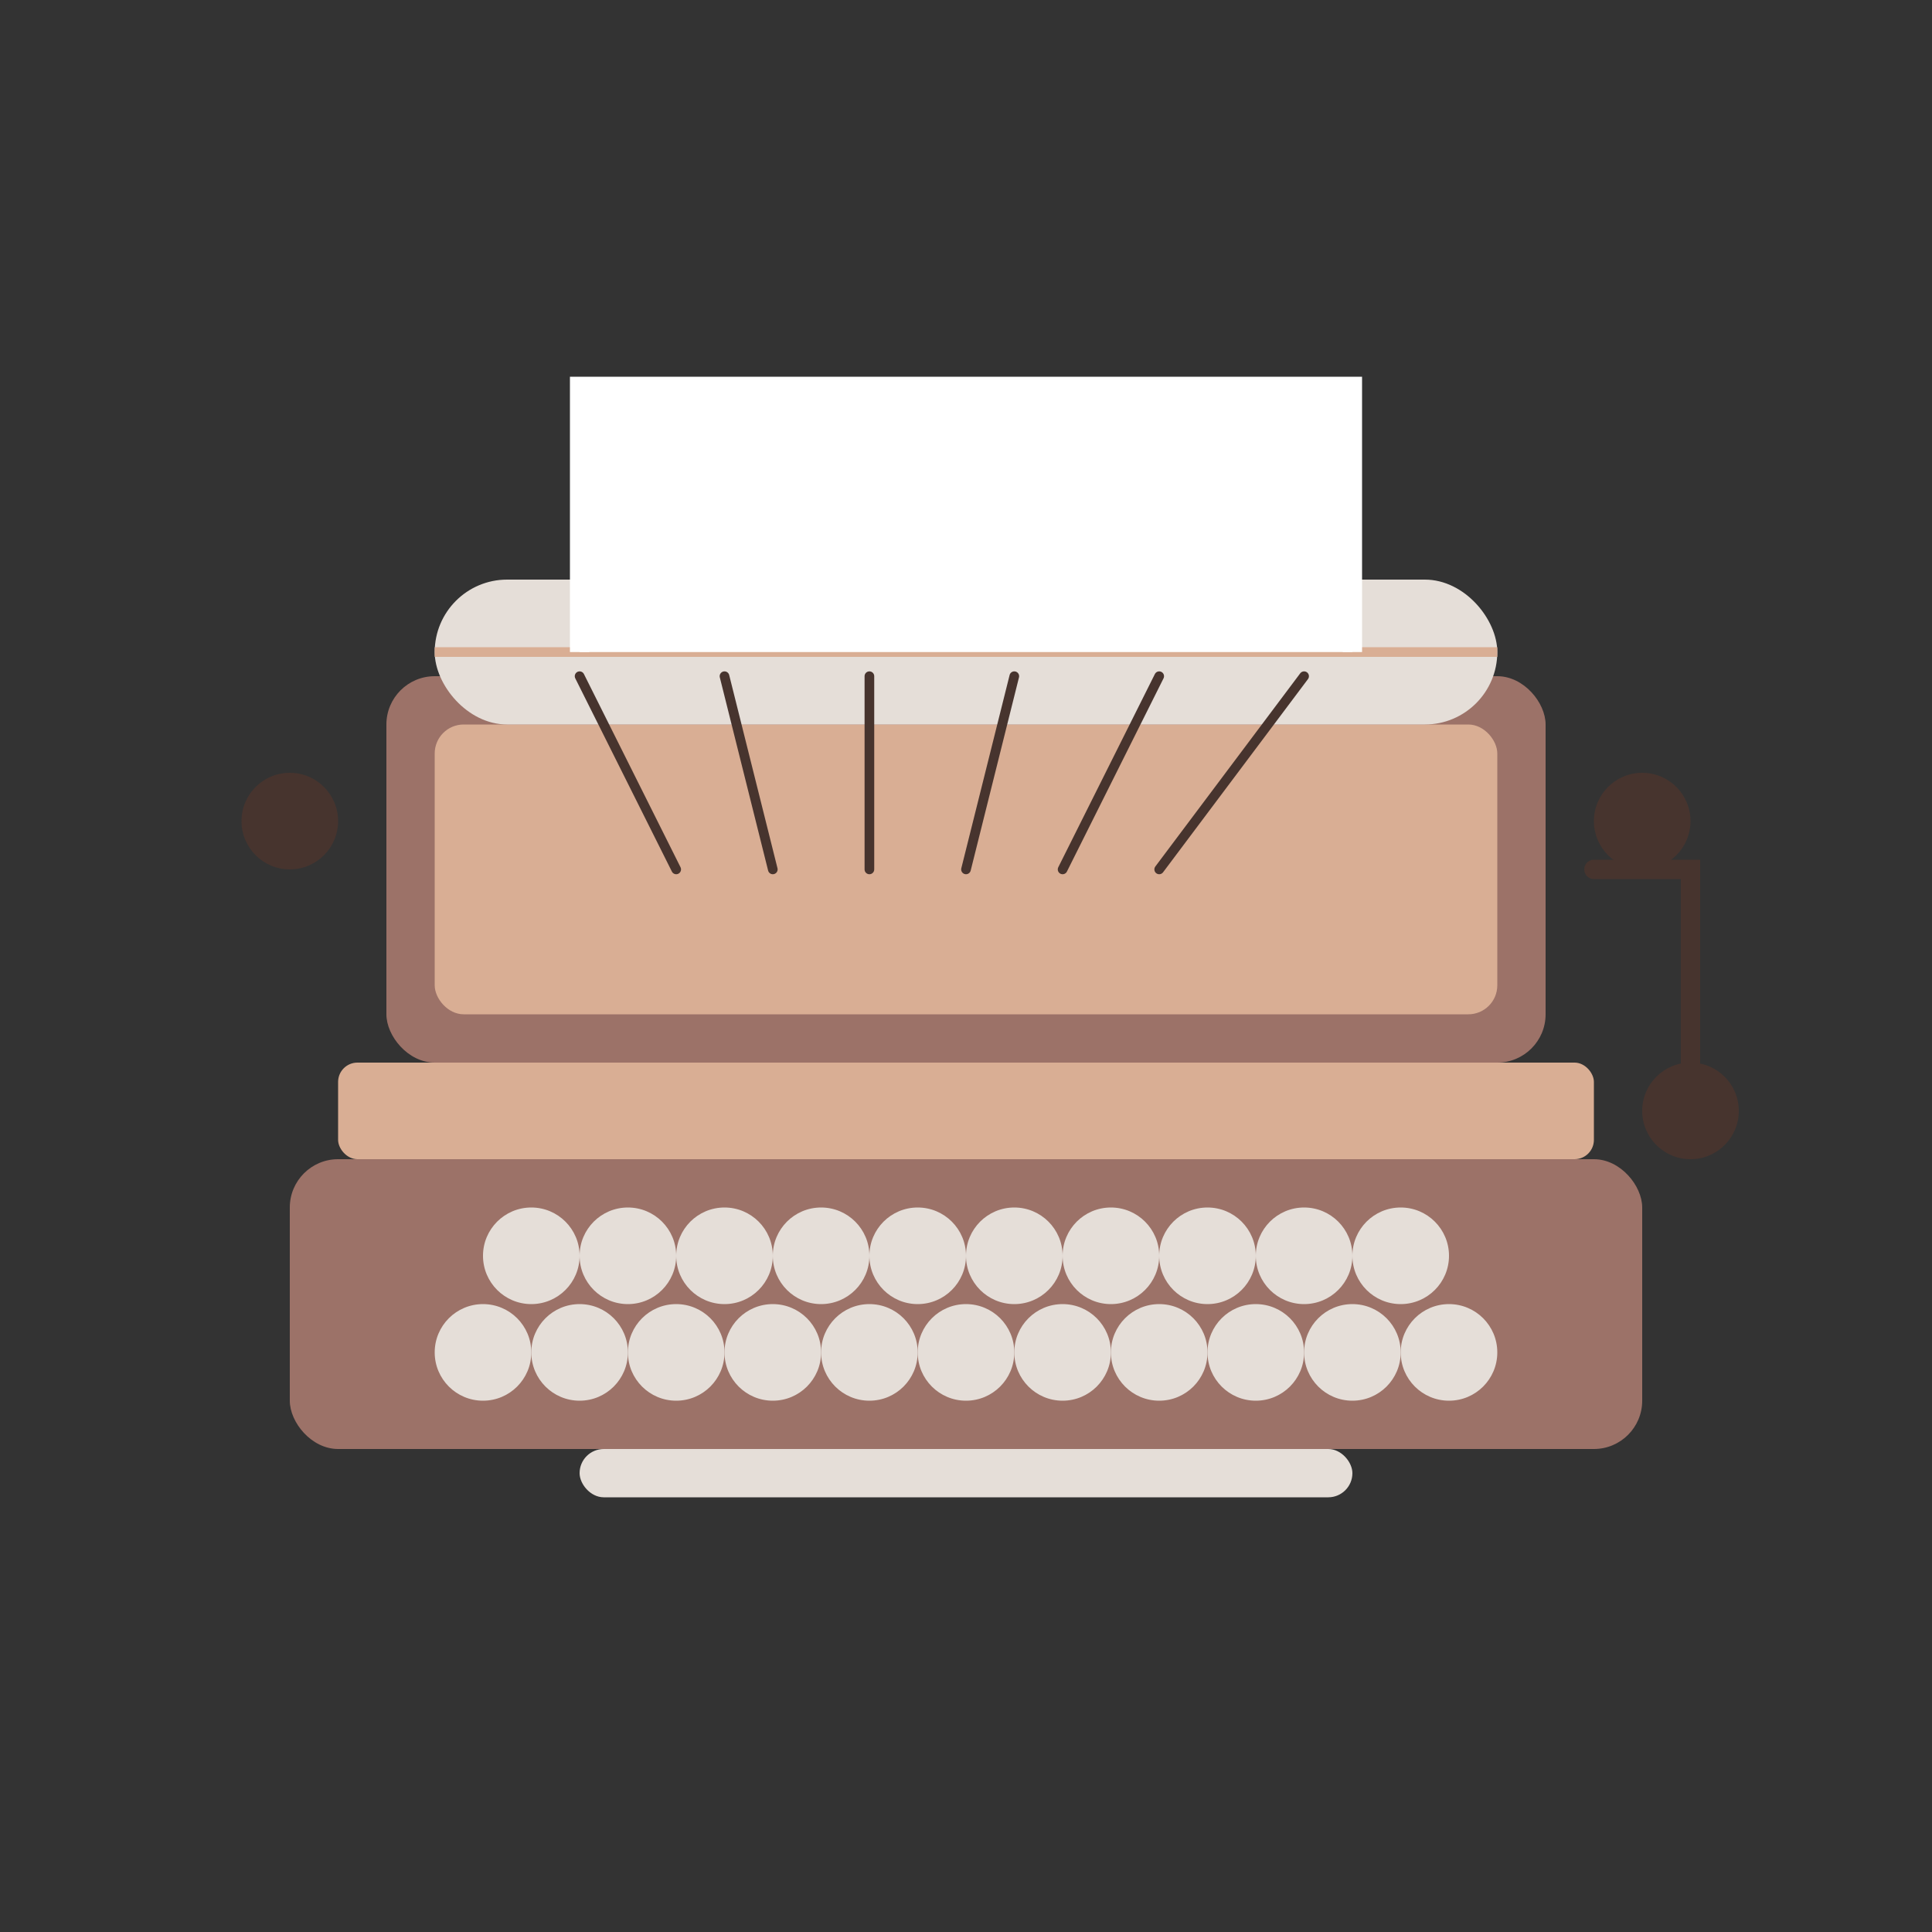 <svg xmlns="http://www.w3.org/2000/svg" viewBox="0 0 200 200" fill="none">
  <rect x="0" y="0" width="200" height="200" fill="#333333" stroke="none"/>
  <!-- Typewriter base -->
  <rect x="30" y="120" width="140" height="30" rx="5" fill="#9c7268"/>
  <rect x="35" y="110" width="130" height="10" rx="2" fill="#d9ae94"/>
  
  <!-- Typewriter main body -->
  <rect x="40" y="70" width="120" height="40" rx="5" fill="#9c7268"/>
  <rect x="45" y="75" width="110" height="30" rx="3" fill="#d9ae94"/>
  
  <!-- Paper roller -->
  <rect x="45" y="60" width="110" height="15" rx="7.5" fill="#e5ded8"/>
  <line x1="45" y1="67.5" x2="155" y2="67.5" stroke="#d9ae94" stroke-width="1"/>
  
  <!-- Paper -->
  <path d="M60 67.5 L60 40 H140 V67.5" stroke="#ffffff" stroke-width="2" fill="#ffffff"/>
  
  <!-- Keys -->
  <circle cx="50" cy="140" r="5" fill="#e5ded8"/>
  <circle cx="60" cy="140" r="5" fill="#e5ded8"/>
  <circle cx="70" cy="140" r="5" fill="#e5ded8"/>
  <circle cx="80" cy="140" r="5" fill="#e5ded8"/>
  <circle cx="90" cy="140" r="5" fill="#e5ded8"/>
  <circle cx="100" cy="140" r="5" fill="#e5ded8"/>
  <circle cx="110" cy="140" r="5" fill="#e5ded8"/>
  <circle cx="120" cy="140" r="5" fill="#e5ded8"/>
  <circle cx="130" cy="140" r="5" fill="#e5ded8"/>
  <circle cx="140" cy="140" r="5" fill="#e5ded8"/>
  <circle cx="150" cy="140" r="5" fill="#e5ded8"/>
  
  <circle cx="55" cy="130" r="5" fill="#e5ded8"/>
  <circle cx="65" cy="130" r="5" fill="#e5ded8"/>
  <circle cx="75" cy="130" r="5" fill="#e5ded8"/>
  <circle cx="85" cy="130" r="5" fill="#e5ded8"/>
  <circle cx="95" cy="130" r="5" fill="#e5ded8"/>
  <circle cx="105" cy="130" r="5" fill="#e5ded8"/>
  <circle cx="115" cy="130" r="5" fill="#e5ded8"/>
  <circle cx="125" cy="130" r="5" fill="#e5ded8"/>
  <circle cx="135" cy="130" r="5" fill="#e5ded8"/>
  <circle cx="145" cy="130" r="5" fill="#e5ded8"/>
  
  <!-- Typebars (metal arms) -->
  <path d="M70 90 L60 70" stroke="#47342e" stroke-width="1" stroke-linecap="round"/>
  <path d="M80 90 L75 70" stroke="#47342e" stroke-width="1" stroke-linecap="round"/>
  <path d="M90 90 L90 70" stroke="#47342e" stroke-width="1" stroke-linecap="round"/>
  <path d="M100 90 L105 70" stroke="#47342e" stroke-width="1" stroke-linecap="round"/>
  <path d="M110 90 L120 70" stroke="#47342e" stroke-width="1" stroke-linecap="round"/>
  <path d="M120 90 L135 70" stroke="#47342e" stroke-width="1" stroke-linecap="round"/>
  
  <!-- Side knobs -->
  <circle cx="30" cy="85" r="5" fill="#47342e"/>
  <circle cx="170" cy="85" r="5" fill="#47342e"/>
  
  <!-- Space bar -->
  <rect x="60" y="150" width="80" height="5" rx="2.5" fill="#e5ded8"/>
  
  <!-- Carriage return lever -->
  <path d="M165 90 L175 90 L175 110" stroke="#47342e" stroke-width="2" stroke-linecap="round"/>
  <circle cx="175" cy="115" r="5" fill="#47342e"/>
</svg>
